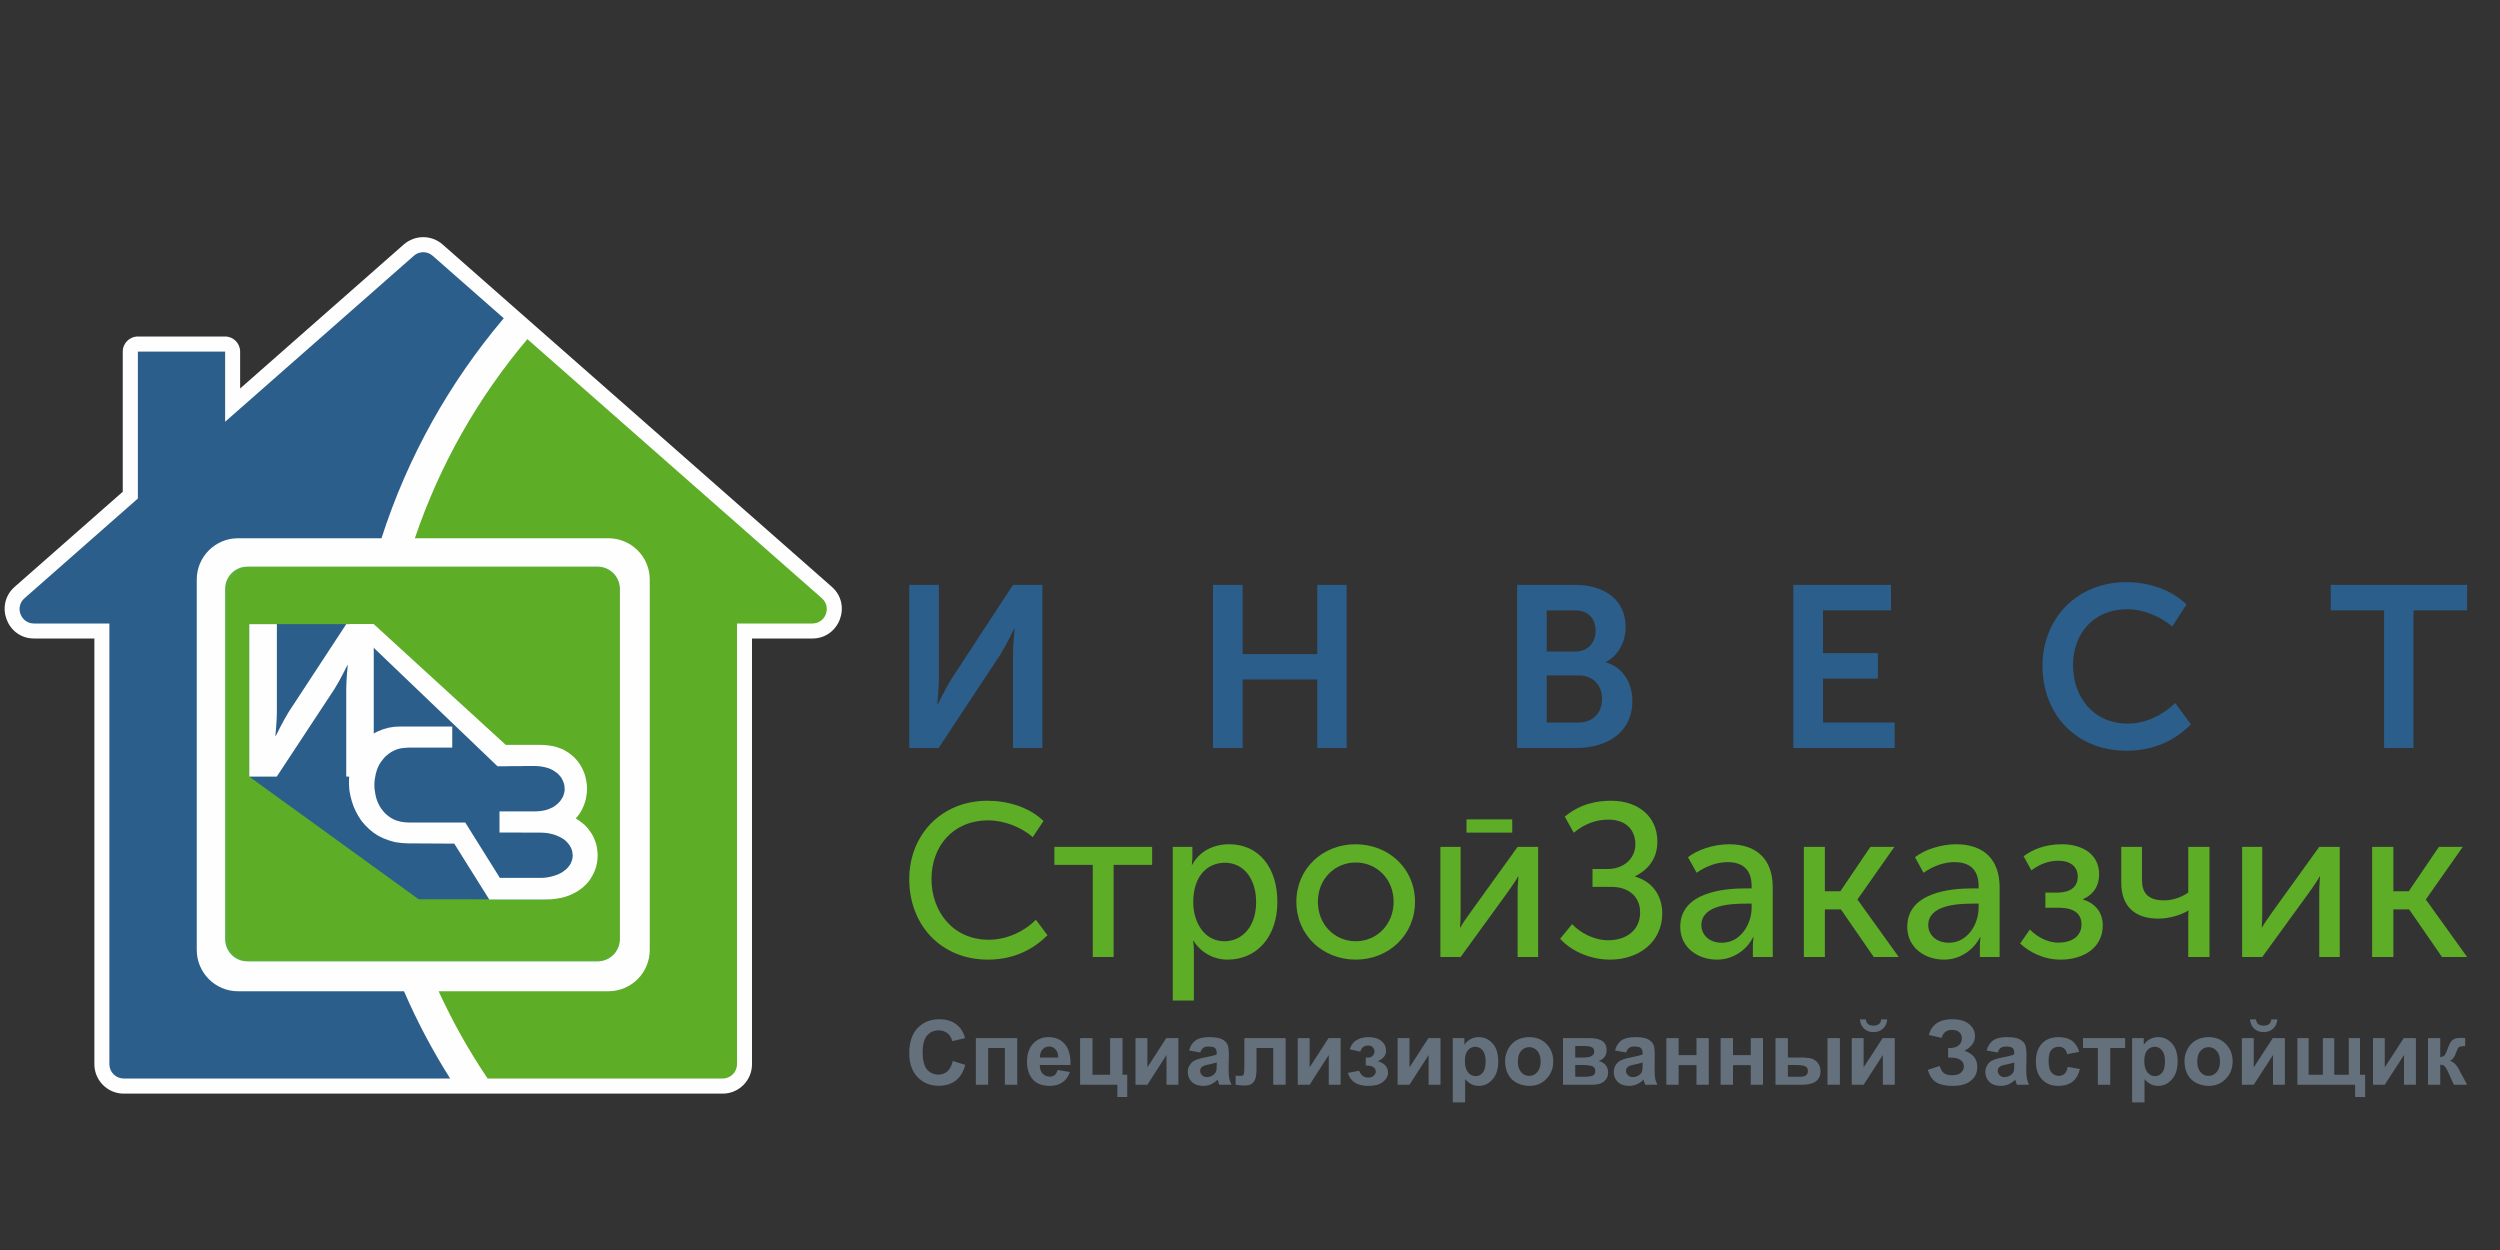 <?xml version="1.0" encoding="UTF-8"?> <svg xmlns="http://www.w3.org/2000/svg" width="200" height="100" viewBox="0 0 200 100" fill="none"><rect x="0" y="0" width="200" height="100" fill="#333333" stroke="none"/> <path d="M78.99 64.06C80.58 64.06 82.3 64.54 83.48 65.68L82.62 66.97C81.71 66.17 80.33 65.63 79.06 65.63C76.21 65.63 74.52 67.73 74.52 70.32C74.52 72.93 76.24 75.18 79.1 75.18C80.47 75.18 81.89 74.57 82.87 73.58L83.8 74.82C82.75 75.86 81.22 76.77 79.04 76.77C75.23 76.77 72.74 73.95 72.74 70.34C72.74 66.77 75.33 64.06 78.99 64.06V64.06Z" fill="#5DAD26"></path> <path d="M87.42 69.19H84.35V67.75H92.17V69.19H89.09V76.56H87.42V69.19Z" fill="#5DAD26"></path> <path d="M97.95 75.3C99.34 75.3 100.49 74.17 100.49 72.17C100.49 70.26 99.46 69.02 98 69.02C96.68 69.02 95.46 69.96 95.46 72.19C95.46 73.76 96.33 75.3 97.95 75.3ZM93.82 67.75H95.39V68.53C95.39 68.9 95.34 69.19 95.34 69.19H95.37C95.93 68.13 97.04 67.54 98.33 67.54C100.72 67.54 102.19 69.42 102.19 72.15C102.19 74.96 100.53 76.77 98.21 76.77C97.1 76.77 96.08 76.21 95.48 75.27H95.44C95.44 75.27 95.51 75.58 95.51 76.03V80.04H93.82V67.75V67.75Z" fill="#5DAD26"></path> <path d="M108.46 75.3C110.12 75.3 111.49 73.98 111.49 72.14C111.49 70.31 110.12 69 108.46 69C106.79 69 105.43 70.31 105.43 72.14C105.43 73.98 106.79 75.3 108.46 75.3ZM108.44 67.54C111.08 67.54 113.2 69.47 113.2 72.14C113.2 74.82 111.08 76.77 108.46 76.77C105.83 76.77 103.71 74.82 103.71 72.14C103.71 69.47 105.83 67.54 108.44 67.54V67.54Z" fill="#5DAD26"></path> <path d="M125.77 73.93C126.41 74.62 127.51 75.22 128.66 75.22C130.15 75.22 131.21 74.38 131.21 72.99C131.21 71.7 130.26 70.95 128.92 70.95H127.4V69.52H128.62C129.86 69.52 130.83 68.71 130.83 67.54C130.83 66.48 130.17 65.57 128.66 65.57C127.79 65.57 126.81 65.85 125.9 66.62L125.18 65.33C126.48 64.25 127.86 64.06 128.9 64.06C131.01 64.06 132.59 65.28 132.59 67.33C132.59 68.83 131.69 69.66 130.81 70.1V70.13C132.11 70.5 132.98 71.56 132.98 73.07C132.98 75.36 131.11 76.77 128.8 76.77C127.32 76.77 125.77 76.16 124.81 75.1L125.77 73.93V73.93Z" fill="#5DAD26"></path> <path d="M137.76 75.42C139.24 75.42 140.13 73.93 140.13 72.62V72.29H139.69C138.44 72.29 136.11 72.4 136.11 74.02C136.11 74.71 136.66 75.42 137.76 75.42V75.42ZM139.68 71.07H140.13V70.9C140.13 69.45 139.29 68.97 138.2 68.97C137.33 68.97 136.44 69.32 135.73 69.82L135.04 68.58C135.76 67.99 137.1 67.54 138.33 67.54C140.55 67.54 141.82 68.76 141.82 70.99V76.56H140.23V75.67C140.23 75.27 140.29 74.97 140.29 74.97H140.25C139.75 75.98 138.67 76.77 137.36 76.77C135.83 76.77 134.42 75.81 134.42 74.15C134.42 71.39 137.85 71.07 139.68 71.07V71.07Z" fill="#5DAD26"></path> <path d="M144.31 67.75H145.99V71.3H147.23L149.63 67.75H151.55L148.61 71.94V71.98L151.9 76.56H149.9L147.27 72.75H145.99V76.56H144.31V67.75Z" fill="#5DAD26"></path> <path d="M155.92 75.42C157.4 75.42 158.29 73.93 158.29 72.62V72.29H157.85C156.6 72.29 154.26 72.4 154.26 74.02C154.26 74.71 154.82 75.42 155.92 75.42V75.42ZM157.83 71.07H158.29V70.9C158.29 69.45 157.45 68.97 156.35 68.97C155.48 68.97 154.59 69.32 153.88 69.82L153.2 68.58C153.92 67.99 155.25 67.54 156.49 67.54C158.7 67.54 159.97 68.76 159.97 70.99V76.56H158.39V75.67C158.39 75.27 158.44 74.97 158.44 74.97H158.41C157.9 75.98 156.82 76.77 155.52 76.77C153.99 76.77 152.58 75.81 152.58 74.15C152.58 71.39 156 71.07 157.83 71.07V71.07Z" fill="#5DAD26"></path> <path d="M162.39 74.36C162.79 74.78 163.63 75.41 164.69 75.41C165.7 75.41 166.52 74.92 166.52 73.96C166.52 73.11 165.94 72.62 164.71 72.62H163.63V71.41H164.55C165.54 71.41 166.22 71.02 166.22 70.13C166.22 69.32 165.63 68.86 164.66 68.86C163.89 68.86 163.19 69.12 162.51 69.63L161.89 68.5C162.56 67.99 163.56 67.54 164.95 67.54C166.62 67.54 167.93 68.36 167.93 69.93C167.93 71.02 167.34 71.63 166.64 71.93V71.96C167.53 72.24 168.22 72.9 168.22 74.03C168.22 75.84 166.66 76.77 164.85 76.77C163.49 76.77 162.34 76.17 161.61 75.48L162.39 74.36V74.36Z" fill="#5DAD26"></path> <path d="M169.7 70.62V67.75H171.36V70.38C171.36 71.25 171.67 72.03 173.12 72.03C173.99 72.03 174.7 71.66 175.06 71.4V67.75H176.76V76.56H175.06V73.37C175.06 73.13 175.08 72.85 175.08 72.85H175.05C174.49 73.2 173.53 73.49 172.66 73.49C170.79 73.49 169.7 72.5 169.7 70.62Z" fill="#5DAD26"></path> <path d="M179.37 67.75H180.98V73.01C180.98 73.48 180.95 74.1 180.94 74.19H180.97C181.04 74.03 181.46 73.42 181.75 73.01L185.54 67.75H187.18V76.56H185.54V71.3C185.54 70.88 185.6 70.27 185.6 70.13H185.56C185.51 70.29 185.08 70.88 184.8 71.3L180.98 76.56H179.37V67.75V67.75Z" fill="#5DAD26"></path> <path d="M189.77 67.75H191.47V71.3H192.7L195.11 67.75H197.02L194.08 71.94V71.98L197.37 76.56H195.36L192.73 72.75H191.47V76.56H189.77V67.75Z" fill="#5DAD26"></path> <path d="M115.23 67.75H116.85V73.01C116.85 73.48 116.82 74.1 116.8 74.19H116.84C116.9 74.03 117.32 73.42 117.62 73.01L121.41 67.75H123.05V76.56H121.41V71.3C121.41 70.88 121.47 70.27 121.47 70.13H121.43C121.38 70.29 120.95 70.88 120.67 71.3L116.85 76.56H115.23V67.75V67.75Z" fill="#5DAD26"></path> <path d="M120.98 66.61H117.32V65.55H120.98V66.61Z" fill="#5DAD26"></path> <path d="M76.22 84.88L77.22 85.19C77.07 85.76 76.81 86.18 76.45 86.45C76.09 86.73 75.64 86.86 75.09 86.86C74.4 86.86 73.84 86.63 73.4 86.16C72.96 85.7 72.74 85.06 72.74 84.25C72.74 83.39 72.96 82.72 73.4 82.25C73.85 81.78 74.43 81.54 75.15 81.54C75.78 81.54 76.29 81.72 76.68 82.1C76.92 82.32 77.09 82.63 77.21 83.05L76.18 83.29C76.12 83.03 75.99 82.81 75.8 82.66C75.61 82.51 75.37 82.43 75.1 82.43C74.71 82.43 74.4 82.57 74.17 82.84C73.93 83.11 73.81 83.56 73.81 84.17C73.81 84.82 73.93 85.28 74.16 85.56C74.4 85.83 74.7 85.97 75.08 85.97C75.35 85.97 75.59 85.88 75.79 85.71C75.99 85.53 76.13 85.26 76.22 84.88ZM78.07 83.05H81.38V86.78H80.39V83.84H79.05V86.78H78.07V83.05ZM84.61 85.6L85.59 85.76C85.47 86.12 85.27 86.4 84.99 86.59C84.72 86.78 84.38 86.87 83.97 86.87C83.32 86.87 82.84 86.66 82.53 86.24C82.29 85.89 82.16 85.47 82.16 84.95C82.16 84.33 82.32 83.84 82.65 83.49C82.97 83.14 83.38 82.97 83.87 82.97C84.42 82.97 84.86 83.15 85.18 83.52C85.5 83.88 85.66 84.45 85.64 85.2H83.18C83.18 85.5 83.26 85.72 83.41 85.89C83.57 86.05 83.75 86.13 83.98 86.13C84.14 86.13 84.26 86.09 84.37 86.01C84.47 85.92 84.55 85.79 84.61 85.6ZM84.66 84.6C84.66 84.31 84.58 84.1 84.44 83.95C84.3 83.8 84.13 83.72 83.93 83.72C83.72 83.72 83.54 83.8 83.4 83.96C83.26 84.12 83.19 84.33 83.2 84.6H84.66V84.6ZM86.41 83.05H87.4V85.98H88.81V83.05H89.8V85.98H90.18V87.76H89.39V86.78H86.41V83.05V83.05ZM90.84 83.05H91.79V85.39L93.3 83.05H94.27V86.78H93.32V84.4L91.79 86.78H90.84V83.05ZM96.02 84.2L95.13 84.04C95.23 83.67 95.4 83.41 95.65 83.23C95.89 83.06 96.26 82.97 96.74 82.97C97.18 82.97 97.51 83.02 97.72 83.12C97.94 83.23 98.09 83.36 98.18 83.52C98.26 83.68 98.31 83.97 98.31 84.4L98.29 85.55C98.29 85.88 98.31 86.12 98.34 86.28C98.37 86.43 98.43 86.6 98.52 86.78H97.54C97.51 86.71 97.48 86.62 97.45 86.49C97.43 86.43 97.42 86.39 97.41 86.37C97.24 86.54 97.06 86.66 96.87 86.75C96.68 86.83 96.48 86.87 96.26 86.87C95.88 86.87 95.58 86.77 95.35 86.56C95.14 86.35 95.02 86.09 95.02 85.77C95.02 85.56 95.07 85.37 95.18 85.21C95.28 85.04 95.42 84.91 95.6 84.83C95.78 84.74 96.04 84.66 96.38 84.6C96.84 84.51 97.16 84.43 97.34 84.35V84.26C97.34 84.06 97.29 83.93 97.2 83.84C97.1 83.76 96.93 83.72 96.67 83.72C96.49 83.72 96.35 83.76 96.26 83.83C96.16 83.9 96.08 84.02 96.02 84.2V84.2ZM97.34 85C97.21 85.04 97.01 85.09 96.74 85.15C96.46 85.2 96.29 85.26 96.2 85.32C96.07 85.41 96.01 85.52 96.01 85.66C96.01 85.8 96.06 85.92 96.16 86.02C96.27 86.12 96.4 86.17 96.56 86.17C96.73 86.17 96.9 86.11 97.06 86C97.18 85.91 97.26 85.8 97.3 85.67C97.32 85.59 97.34 85.43 97.34 85.19V85V85ZM99.55 83.05H102.85V86.78H101.86V83.84H100.52V85.52C100.52 85.95 100.47 86.25 100.38 86.42C100.28 86.59 100.17 86.71 100.05 86.76C99.93 86.81 99.74 86.84 99.47 86.84C99.31 86.84 99.11 86.82 98.85 86.78V86.05C98.87 86.05 98.93 86.06 99.01 86.06C99.12 86.07 99.2 86.07 99.25 86.07C99.39 86.07 99.47 86.03 99.5 85.94C99.53 85.85 99.55 85.61 99.55 85.21V83.05V83.05ZM103.82 83.05H104.77V85.39L106.28 83.05H107.25V86.78H106.3V84.4L104.77 86.78H103.82V83.05ZM109.26 85.25V84.61C109.43 84.61 109.56 84.6 109.64 84.58C109.71 84.56 109.79 84.5 109.86 84.42C109.92 84.33 109.96 84.23 109.96 84.12C109.96 84 109.92 83.89 109.83 83.8C109.75 83.69 109.62 83.64 109.45 83.64C109.32 83.64 109.2 83.67 109.1 83.73C108.99 83.78 108.9 83.92 108.82 84.13L107.98 83.95C108.07 83.62 108.25 83.38 108.52 83.21C108.8 83.05 109.11 82.97 109.47 82.97C109.92 82.97 110.26 83.07 110.51 83.28C110.76 83.48 110.88 83.74 110.88 84.06C110.88 84.25 110.83 84.41 110.72 84.54C110.61 84.67 110.45 84.79 110.22 84.9C110.49 84.97 110.7 85.09 110.83 85.24C110.97 85.39 111.04 85.58 111.04 85.81C111.04 86.1 110.9 86.35 110.63 86.56C110.36 86.77 109.97 86.87 109.46 86.87C108.57 86.87 108.03 86.52 107.83 85.83L108.73 85.66C108.88 86.03 109.12 86.21 109.45 86.21C109.64 86.21 109.78 86.16 109.89 86.06C110.01 85.97 110.06 85.85 110.06 85.72C110.06 85.58 110 85.46 109.89 85.38C109.77 85.3 109.62 85.25 109.43 85.25H109.26V85.25ZM111.81 83.05H112.76V85.39L114.27 83.05H115.24V86.78H114.29V84.4L112.76 86.78H111.81V83.05ZM116.22 83.05H117.15V83.59C117.26 83.41 117.42 83.26 117.63 83.14C117.83 83.03 118.06 82.97 118.31 82.97C118.74 82.97 119.11 83.14 119.41 83.48C119.71 83.82 119.86 84.29 119.86 84.9C119.86 85.52 119.71 86.01 119.4 86.35C119.1 86.7 118.73 86.87 118.3 86.87C118.09 86.87 117.9 86.83 117.74 86.75C117.57 86.67 117.39 86.53 117.21 86.33V88.19H116.22V83.05V83.05ZM117.19 84.85C117.19 85.28 117.28 85.59 117.44 85.79C117.61 85.99 117.81 86.09 118.05 86.09C118.28 86.09 118.47 86 118.62 85.81C118.77 85.63 118.85 85.32 118.85 84.9C118.85 84.51 118.77 84.22 118.61 84.03C118.46 83.84 118.26 83.74 118.03 83.74C117.79 83.74 117.59 83.84 117.43 84.02C117.27 84.21 117.19 84.49 117.19 84.85V84.85ZM120.41 84.87C120.41 84.54 120.49 84.22 120.66 83.91C120.82 83.61 121.05 83.37 121.34 83.21C121.64 83.05 121.97 82.97 122.33 82.97C122.9 82.97 123.36 83.15 123.72 83.52C124.08 83.89 124.26 84.35 124.26 84.91C124.26 85.47 124.08 85.94 123.71 86.31C123.35 86.69 122.89 86.87 122.34 86.87C122 86.87 121.67 86.79 121.36 86.64C121.05 86.48 120.82 86.26 120.66 85.96C120.49 85.66 120.41 85.3 120.41 84.87ZM121.43 84.92C121.43 85.29 121.51 85.57 121.69 85.77C121.86 85.97 122.08 86.07 122.34 86.07C122.59 86.07 122.81 85.97 122.98 85.77C123.16 85.57 123.25 85.29 123.25 84.91C123.25 84.55 123.16 84.27 122.98 84.07C122.81 83.87 122.59 83.77 122.34 83.77C122.08 83.77 121.86 83.87 121.69 84.07C121.51 84.27 121.43 84.55 121.43 84.92V84.92ZM125.04 83.05H127.2C127.64 83.05 127.97 83.13 128.2 83.29C128.42 83.45 128.53 83.69 128.53 84.02C128.53 84.23 128.47 84.41 128.35 84.57C128.23 84.72 128.07 84.82 127.89 84.88C128.15 84.94 128.34 85.06 128.47 85.23C128.59 85.4 128.65 85.59 128.65 85.8C128.65 86.09 128.55 86.32 128.33 86.51C128.12 86.69 127.81 86.78 127.39 86.78H125.04V83.05V83.05ZM126.02 84.6H126.66C126.97 84.6 127.2 84.56 127.33 84.48C127.47 84.41 127.54 84.28 127.54 84.12C127.54 83.96 127.48 83.85 127.35 83.78C127.22 83.71 126.99 83.68 126.66 83.68H126.02V84.6ZM126.02 86.14H126.81C127.09 86.14 127.3 86.11 127.43 86.04C127.56 85.97 127.62 85.85 127.62 85.68C127.62 85.49 127.55 85.37 127.4 85.3C127.25 85.23 126.96 85.2 126.53 85.2H126.02V86.14V86.14ZM130.09 84.2L129.2 84.04C129.3 83.67 129.47 83.41 129.72 83.23C129.96 83.06 130.33 82.97 130.81 82.97C131.25 82.97 131.58 83.02 131.8 83.12C132.01 83.23 132.16 83.36 132.25 83.52C132.34 83.68 132.38 83.97 132.38 84.4L132.37 85.55C132.37 85.88 132.38 86.12 132.41 86.28C132.45 86.43 132.5 86.6 132.59 86.78H131.61C131.59 86.71 131.56 86.62 131.52 86.49C131.5 86.43 131.49 86.39 131.48 86.37C131.32 86.54 131.14 86.66 130.94 86.75C130.75 86.83 130.55 86.87 130.33 86.87C129.95 86.87 129.65 86.77 129.43 86.56C129.21 86.35 129.1 86.09 129.1 85.77C129.1 85.56 129.15 85.37 129.25 85.21C129.35 85.04 129.49 84.91 129.67 84.83C129.85 84.74 130.11 84.66 130.45 84.6C130.91 84.51 131.23 84.43 131.41 84.35V84.26C131.41 84.06 131.36 83.93 131.27 83.84C131.18 83.76 131 83.72 130.74 83.72C130.56 83.72 130.43 83.76 130.33 83.83C130.23 83.9 130.15 84.02 130.09 84.2V84.2ZM131.41 85C131.29 85.04 131.09 85.09 130.81 85.15C130.54 85.2 130.36 85.26 130.27 85.32C130.15 85.41 130.08 85.52 130.08 85.66C130.08 85.8 130.13 85.92 130.24 86.02C130.34 86.12 130.47 86.17 130.63 86.17C130.81 86.17 130.98 86.11 131.14 86C131.26 85.91 131.34 85.8 131.37 85.67C131.4 85.59 131.41 85.43 131.41 85.19V85V85ZM133.31 83.05H134.29V84.41H135.72V83.05H136.7V86.78H135.72V85.21H134.29V86.78H133.31V83.05ZM137.65 83.05H138.64V84.41H140.06V83.05H141.04V86.78H140.06V85.21H138.64V86.78H137.65V83.05ZM142.04 83.05H143.03V84.6H144.02C144.41 84.6 144.71 84.63 144.91 84.68C145.11 84.74 145.29 84.86 145.43 85.04C145.57 85.23 145.64 85.44 145.64 85.69C145.64 86.05 145.52 86.32 145.27 86.51C145.02 86.69 144.65 86.78 144.15 86.78H142.04V83.05V83.05ZM143.03 86.14H143.95C144.19 86.14 144.36 86.11 144.47 86.03C144.58 85.96 144.63 85.84 144.63 85.67C144.63 85.49 144.56 85.37 144.42 85.3C144.28 85.24 144.03 85.2 143.67 85.2H143.03V86.14ZM146.2 83.05H147.19V86.78H146.2V83.05ZM148.14 83.05H149.09V85.39L150.61 83.05H151.58V86.78H150.63V84.4L149.09 86.78H148.14V83.05V83.05ZM150.49 81.55H150.98C150.95 81.86 150.84 82.11 150.64 82.29C150.45 82.47 150.19 82.57 149.88 82.57C149.57 82.57 149.32 82.47 149.12 82.29C148.93 82.11 148.82 81.86 148.79 81.55H149.27C149.29 81.71 149.34 81.84 149.44 81.92C149.54 82.01 149.69 82.05 149.88 82.05C150.07 82.05 150.22 82.01 150.32 81.92C150.42 81.84 150.48 81.71 150.49 81.55V81.55ZM155.33 83.03L154.31 82.8C154.53 81.96 155.15 81.54 156.17 81.54C156.78 81.54 157.23 81.67 157.54 81.94C157.85 82.2 158 82.52 158 82.88C158 83.12 157.93 83.34 157.79 83.54C157.65 83.74 157.44 83.91 157.16 84.06C157.5 84.18 157.76 84.35 157.93 84.56C158.1 84.78 158.18 85.04 158.18 85.35C158.18 85.81 158.02 86.17 157.68 86.45C157.35 86.73 156.86 86.87 156.2 86.87C155.66 86.87 155.23 86.78 154.92 86.6C154.61 86.42 154.38 86.09 154.22 85.59L155.17 85.28C155.27 85.59 155.4 85.79 155.56 85.88C155.72 85.98 155.93 86.02 156.17 86.02C156.49 86.02 156.73 85.95 156.88 85.81C157.03 85.67 157.11 85.5 157.11 85.32C157.11 85.11 157.03 84.94 156.86 84.81C156.69 84.68 156.43 84.61 156.09 84.61H155.85V83.84H155.97C156.29 83.84 156.53 83.77 156.7 83.62C156.87 83.48 156.95 83.29 156.95 83.05C156.95 82.87 156.88 82.71 156.75 82.58C156.61 82.45 156.42 82.39 156.16 82.39C155.73 82.39 155.45 82.6 155.33 83.03ZM159.82 84.2L158.93 84.04C159.03 83.67 159.21 83.41 159.45 83.23C159.7 83.06 160.06 82.97 160.55 82.97C160.99 82.97 161.31 83.02 161.53 83.12C161.74 83.23 161.9 83.36 161.98 83.52C162.07 83.68 162.12 83.97 162.12 84.4L162.1 85.55C162.1 85.88 162.12 86.12 162.15 86.28C162.18 86.43 162.24 86.6 162.32 86.78H161.35C161.32 86.71 161.29 86.62 161.25 86.49C161.24 86.43 161.22 86.39 161.22 86.37C161.05 86.54 160.87 86.66 160.68 86.75C160.49 86.83 160.28 86.87 160.07 86.87C159.68 86.87 159.38 86.77 159.16 86.56C158.94 86.35 158.83 86.09 158.83 85.77C158.83 85.56 158.88 85.37 158.98 85.21C159.08 85.04 159.22 84.91 159.41 84.83C159.59 84.74 159.85 84.66 160.19 84.6C160.65 84.51 160.97 84.43 161.14 84.35V84.26C161.14 84.06 161.1 83.93 161.01 83.84C160.91 83.76 160.73 83.72 160.47 83.72C160.3 83.72 160.16 83.76 160.06 83.83C159.96 83.9 159.88 84.02 159.82 84.2V84.2ZM161.14 85C161.02 85.04 160.82 85.09 160.54 85.15C160.27 85.2 160.09 85.26 160.01 85.32C159.88 85.41 159.82 85.52 159.82 85.66C159.82 85.8 159.87 85.92 159.97 86.02C160.07 86.12 160.2 86.17 160.36 86.17C160.54 86.17 160.71 86.11 160.87 86C160.99 85.91 161.07 85.8 161.11 85.67C161.13 85.59 161.14 85.43 161.14 85.19V85V85ZM166.34 84.15L165.37 84.33C165.33 84.13 165.26 83.99 165.14 83.89C165.03 83.79 164.88 83.74 164.69 83.74C164.45 83.74 164.25 83.83 164.1 84C163.96 84.17 163.89 84.45 163.89 84.85C163.89 85.3 163.96 85.61 164.11 85.79C164.26 85.97 164.46 86.07 164.7 86.07C164.89 86.07 165.04 86.01 165.16 85.91C165.28 85.8 165.37 85.62 165.42 85.35L166.39 85.52C166.29 85.96 166.09 86.3 165.81 86.53C165.52 86.76 165.14 86.87 164.66 86.87C164.12 86.87 163.68 86.7 163.36 86.35C163.03 86.01 162.87 85.53 162.87 84.92C162.87 84.31 163.03 83.83 163.36 83.48C163.68 83.14 164.12 82.97 164.68 82.97C165.13 82.97 165.49 83.07 165.76 83.26C166.03 83.46 166.22 83.75 166.34 84.15V84.15ZM166.64 83.05H170.01V83.84H168.82V86.78H167.83V83.84H166.64V83.05ZM170.57 83.05H171.5V83.59C171.61 83.41 171.77 83.26 171.98 83.14C172.18 83.03 172.41 82.97 172.66 82.97C173.09 82.97 173.46 83.14 173.76 83.48C174.06 83.82 174.21 84.29 174.21 84.9C174.21 85.52 174.06 86.01 173.75 86.35C173.45 86.7 173.08 86.87 172.65 86.87C172.44 86.87 172.25 86.83 172.09 86.75C171.92 86.67 171.74 86.53 171.56 86.33V88.19H170.57V83.05V83.05ZM171.54 84.85C171.54 85.28 171.63 85.59 171.79 85.79C171.96 85.99 172.16 86.09 172.4 86.09C172.63 86.09 172.82 86 172.97 85.81C173.12 85.63 173.2 85.32 173.2 84.9C173.2 84.51 173.12 84.22 172.96 84.03C172.81 83.84 172.61 83.74 172.38 83.74C172.14 83.74 171.94 83.84 171.78 84.02C171.62 84.21 171.54 84.49 171.54 84.85V84.85ZM174.76 84.87C174.76 84.54 174.84 84.22 175.01 83.91C175.17 83.61 175.4 83.37 175.69 83.21C175.99 83.05 176.32 82.97 176.68 82.97C177.25 82.97 177.71 83.15 178.07 83.52C178.43 83.89 178.61 84.35 178.61 84.91C178.61 85.47 178.43 85.94 178.06 86.31C177.7 86.69 177.24 86.87 176.69 86.87C176.35 86.87 176.02 86.79 175.71 86.64C175.4 86.48 175.17 86.26 175.01 85.96C174.84 85.66 174.76 85.3 174.76 84.87ZM175.78 84.92C175.78 85.29 175.86 85.57 176.04 85.77C176.21 85.97 176.43 86.07 176.69 86.07C176.94 86.07 177.16 85.97 177.33 85.77C177.51 85.57 177.6 85.29 177.6 84.91C177.6 84.55 177.51 84.27 177.33 84.07C177.16 83.87 176.94 83.77 176.69 83.77C176.43 83.77 176.21 83.87 176.04 84.07C175.86 84.27 175.78 84.55 175.78 84.92V84.92ZM179.35 83.05H180.3V85.39L181.82 83.05H182.79V86.78H181.84V84.4L180.3 86.78H179.35V83.05V83.05ZM181.7 81.55H182.19C182.16 81.86 182.05 82.11 181.85 82.29C181.65 82.47 181.4 82.57 181.09 82.57C180.78 82.57 180.53 82.47 180.33 82.29C180.14 82.11 180.03 81.86 180 81.55H180.48C180.5 81.71 180.55 81.84 180.65 81.92C180.75 82.01 180.9 82.05 181.09 82.05C181.28 82.05 181.43 82.01 181.53 81.92C181.63 81.84 181.69 81.71 181.7 81.55V81.55ZM183.79 83.05H184.69V85.98H185.83V83.05H186.74V85.98H187.9V83.05H188.8V85.98H189.21V87.76H188.41V86.78H183.79V83.05V83.05ZM189.84 83.05H190.78V85.39L192.3 83.05H193.27V86.78H192.32V84.4L190.78 86.78H189.84V83.05V83.05ZM194.24 83.05H195.22V84.57C195.39 84.55 195.5 84.5 195.57 84.42C195.64 84.34 195.72 84.16 195.82 83.88C195.95 83.52 196.08 83.28 196.23 83.18C196.38 83.08 196.58 83.03 196.83 83.03C196.9 83.03 197.03 83.03 197.21 83.04L197.22 83.69C196.96 83.69 196.79 83.72 196.72 83.77C196.65 83.82 196.57 83.97 196.48 84.23C196.37 84.57 196.2 84.78 195.99 84.86C196.3 84.95 196.56 85.22 196.78 85.68C196.79 85.7 196.8 85.72 196.82 85.75L197.37 86.78H196.31L195.82 85.7C195.71 85.48 195.63 85.34 195.55 85.28C195.48 85.21 195.37 85.18 195.22 85.18V86.78H194.24V83.05V83.05Z" fill="#64717D"></path> <path fill-rule="evenodd" clip-rule="evenodd" d="M9.9 87.49C8.6 87.49 7.55 86.43 7.55 85.14V51.08H2.72C0.56 51.08 -0.45 48.38 1.17 46.95L9.82 39.34V28.13C9.82 27.46 10.36 26.92 11.03 26.92H18.01C18.67 26.92 19.21 27.46 19.21 28.13V31.08L32.31 19.55C33.2 18.78 34.52 18.78 35.4 19.55C59.45 40.71 22.01 7.77 66.55 46.95C68.17 48.38 67.15 51.08 64.99 51.08H60.16V85.14C60.16 86.43 59.11 87.49 57.82 87.49C20.65 87.49 52.53 87.49 9.9 87.49V87.49Z" fill="#FEFEFE"></path> <path fill-rule="evenodd" clip-rule="evenodd" d="M49.59 75.13C49.59 76.12 48.79 76.91 47.81 76.91H19.79C18.81 76.91 18.01 76.12 18.01 75.13V47.11C18.01 46.12 18.81 45.33 19.79 45.33H47.81C48.79 45.33 49.59 46.12 49.59 47.11V75.13Z" fill="#58AF3D"></path> <path fill-rule="evenodd" clip-rule="evenodd" d="M22.68 59.64L22.71 50.61L31.83 50.71L38.22 61.1L43.01 61.02L44.17 64.14L42.77 66.14L44.75 68.3L43.92 71.2L41.42 72.36H30.81L22.68 59.64Z" fill="#0E5D85"></path> <path fill-rule="evenodd" clip-rule="evenodd" d="M24.38 52.02H29.16L29.5 52.04L29.81 52.07L30.1 52.12L30.37 52.19L30.62 52.28L30.84 52.38L31.05 52.5L31.23 52.62L31.39 52.76L31.53 52.92L31.65 53.07L31.74 53.24L31.82 53.41L31.87 53.59L31.91 53.77L31.92 53.95L31.91 54.13L31.87 54.31L31.82 54.48L31.74 54.65L31.65 54.82L31.53 54.98L31.39 55.12L31.23 55.27L31.05 55.4L30.84 55.52L30.62 55.62L30.37 55.71L30.1 55.78L29.81 55.83L29.5 55.86L29.16 55.87H24.38V52.02ZM35.26 58.44H29.97L29.44 58.47L28.94 58.55L28.49 58.68L28.06 58.85L27.68 59.06L27.33 59.31L27.01 59.59L26.73 59.91L26.49 60.25L26.28 60.63L26.1 61.01L25.97 61.41L25.87 61.84L25.8 62.27L25.77 62.7V63.14L25.81 63.58L25.88 64.02L25.99 64.45L26.14 64.87L26.31 65.28L26.53 65.66L26.77 66.03L27.06 66.37L27.37 66.69L27.72 66.98L28.11 67.23L28.53 67.45L28.99 67.62L29.47 67.75L30 67.83L30.55 67.86L34.25 67.87L37.07 72.37L41.61 72.38L42.03 72.36L42.43 72.32L42.81 72.26L43.16 72.16L43.49 72.05L43.8 71.92L44.08 71.76L44.35 71.59L44.6 71.41L44.81 71.2L45.01 70.99L45.18 70.75L45.34 70.51L45.47 70.27L45.58 70.01L45.67 69.74L45.73 69.48L45.77 69.2L45.79 68.93V68.66L45.76 68.38L45.72 68.11L45.65 67.84L45.56 67.58L45.45 67.32L45.31 67.08L45.15 66.84L44.97 66.62L44.77 66.4L44.54 66.2L44.3 66.02L44.03 65.85L44.19 65.66L44.34 65.46L44.47 65.24L44.58 65.02L44.68 64.79L44.76 64.57L44.83 64.33L44.88 64.09L44.91 63.84L44.93 63.59V63.35L44.92 63.1L44.88 62.85L44.83 62.62L44.77 62.38L44.69 62.14L44.6 61.91L44.49 61.69L44.35 61.48L44.21 61.28L44.05 61.08L43.87 60.9L43.68 60.73L43.47 60.57L43.25 60.43L43.01 60.3L42.75 60.2L42.48 60.1L42.19 60.02L41.88 59.97L41.56 59.94L41.22 59.93H38.4L33.44 52.13L33.37 52.02L33.31 51.92L33.24 51.83L33.17 51.73L33.09 51.63L33.02 51.54L32.94 51.45L32.85 51.37L32.76 51.28L32.67 51.2L32.58 51.11L32.47 51.04L32.37 50.96L32.27 50.89L32.16 50.82L32.04 50.75L31.93 50.69L31.81 50.63L31.68 50.58L31.56 50.53L31.43 50.47L31.29 50.43L31.16 50.39L31.01 50.35L30.87 50.32L30.72 50.29L30.57 50.27L30.42 50.24L30.26 50.23L30.1 50.22L29.93 50.21L29.76 50.2H29.41H29.02H28.59H28.15H27.68H27.19H26.7H26.2H25.7H25.21H24.73H24.26H23.81H23.39H23H22.64V59.64L24.37 62.28L24.38 57.86H29.76H29.97L30.16 57.85L30.35 57.83L30.54 57.81L30.72 57.78L30.89 57.74L31.07 57.71L31.23 57.65L31.39 57.6L31.55 57.55L31.7 57.48L31.85 57.41L31.99 57.34L32.13 57.27L32.26 57.18L32.38 57.1L32.51 57.01L32.62 56.92L32.73 56.82L32.84 56.72L32.94 56.61L33.04 56.5L33.13 56.39L33.22 56.28L33.3 56.16L33.38 56.04L33.45 55.92L33.52 55.79L33.58 55.66L33.64 55.54L33.69 55.4L33.73 55.27L37.72 61.65H38.11H38.49L38.85 61.64H39.22H39.58L39.94 61.63H40.31H40.69L40.98 61.64L41.26 61.67L41.52 61.72L41.75 61.78L41.97 61.86L42.17 61.96L42.35 62.07L42.52 62.19L42.66 62.32L42.79 62.47L42.89 62.62L42.98 62.77L43.05 62.94L43.09 63.1L43.12 63.27L43.13 63.44V63.61L43.1 63.78L43.05 63.95L42.99 64.11L42.91 64.26L42.81 64.41L42.68 64.56L42.54 64.69L42.38 64.82L42.21 64.93L42.01 65.03L41.79 65.12L41.56 65.19L41.3 65.24L41.03 65.27L40.74 65.28H37.89V66.98L41.16 66.99L41.47 67L41.78 67.04L42.05 67.09L42.31 67.17L42.55 67.25L42.77 67.36L42.96 67.47L43.14 67.59L43.29 67.73L43.43 67.87L43.54 68.02L43.63 68.18L43.7 68.34L43.75 68.5L43.77 68.67L43.78 68.84L43.77 69.01L43.73 69.18L43.68 69.34L43.6 69.51L43.5 69.66L43.38 69.81L43.24 69.95L43.08 70.08L42.9 70.21L42.69 70.31L42.47 70.4L42.23 70.49L41.96 70.55L41.67 70.6L41.36 70.63L41.03 70.64H37.91L35.13 66.17H34.9H34.66H34.38H34.1H33.8H33.49H33.17H32.85H32.53H32.21H31.89H31.6H31.3H31.04H30.79H30.57L30.23 66.16L29.92 66.11L29.63 66.03L29.37 65.92L29.11 65.78L28.89 65.62L28.68 65.44L28.51 65.24L28.34 65.02L28.2 64.78L28.08 64.53L27.99 64.27L27.91 64L27.86 63.72L27.82 63.44V63.16V62.88L27.86 62.59L27.91 62.32L27.99 62.05L28.08 61.79L28.2 61.54L28.34 61.31L28.51 61.08L28.68 60.88L28.89 60.7L29.11 60.54L29.37 60.4L29.63 60.29L29.92 60.21L30.23 60.16L30.57 60.14H35.26V58.44V58.44Z" fill="#FEFEFE"></path> <path fill-rule="evenodd" clip-rule="evenodd" d="M48.67 79.3H35.09C36.21 81.74 37.52 84.08 39.01 86.28H57.81C58.45 86.28 58.96 85.77 58.96 85.14V49.88H64.99C66.05 49.88 66.55 48.56 65.75 47.86L42.19 27.13C38.26 31.78 35.18 37.17 33.19 43.06H48.67C50.5 43.06 51.98 44.54 51.98 46.36V75.99C51.98 77.82 50.5 79.3 48.67 79.3Z" fill="#5DAD26"></path> <path fill-rule="evenodd" clip-rule="evenodd" d="M32.32 79.3H19.04C17.22 79.3 15.74 77.82 15.74 75.99V46.36C15.74 44.54 17.22 43.06 19.04 43.06H30.52C32.61 36.54 35.97 30.58 40.3 25.46L34.61 20.46C34.18 20.08 33.54 20.08 33.11 20.46L18.01 33.74V28.13H14.52H11.03V39.88L1.96 47.86C1.16 48.56 1.66 49.88 2.72 49.88H8.75V85.14C8.75 85.77 9.27 86.28 9.9 86.28H36.01C34.61 84.06 33.37 81.73 32.32 79.3Z" fill="#2B5E8A"></path> <path fill-rule="evenodd" clip-rule="evenodd" d="M49.56 75.03C49.56 76.01 48.78 76.8 47.8 76.8H19.95C18.98 76.8 18.19 76.01 18.19 75.03V47.18C18.19 46.21 18.98 45.42 19.95 45.42H47.8C48.78 45.42 49.56 46.21 49.56 47.18V75.03Z" fill="#5DAD26"></path> <path fill-rule="evenodd" clip-rule="evenodd" d="M19.94 62.13V49.93H28.91L40.85 60.75L45.62 60.68L46.76 63.77L45.37 65.76L47.34 67.91L46.52 70.79L44.03 71.95L33.49 71.94L19.94 62.13Z" fill="#2B5E8A"></path> <path fill-rule="evenodd" clip-rule="evenodd" d="M36.18 58.12H32.09L31.56 58.14L31.07 58.22L30.62 58.35L30.2 58.52L29.81 58.72L29.46 58.98L29.15 59.26L28.87 59.57L28.63 59.91L28.43 60.28L28.25 60.67L28.12 61.07L28.01 61.49L27.95 61.92L27.92 62.35V62.78L27.95 63.22L28.03 63.65L28.14 64.08L28.28 64.5L28.46 64.9L28.67 65.29L28.91 65.66L29.2 66L29.51 66.31L29.86 66.6L30.24 66.85L30.66 67.06L31.11 67.23L31.6 67.37L32.12 67.44L32.67 67.47L36.34 67.49L39.14 71.96H43.66L44.08 71.95L44.47 71.9L44.84 71.84L45.2 71.75L45.52 71.64L45.83 71.5L46.12 71.35L46.38 71.18L46.62 71L46.84 70.79L47.04 70.58L47.21 70.35L47.36 70.11L47.49 69.86L47.6 69.61L47.69 69.34L47.75 69.08L47.79 68.81L47.81 68.53V68.26L47.78 67.99L47.74 67.72L47.67 67.45L47.58 67.2L47.47 66.94L47.33 66.69L47.17 66.46L47 66.24L46.8 66.02L46.57 65.83L46.33 65.65L46.06 65.47L46.22 65.29L46.37 65.09L46.5 64.87L46.61 64.65L46.71 64.43L46.79 64.2L46.86 63.96L46.9 63.72L46.94 63.48L46.96 63.23V62.99L46.94 62.74L46.91 62.5L46.86 62.26L46.8 62.02L46.72 61.79L46.62 61.56L46.51 61.34L46.38 61.13L46.24 60.93L46.08 60.74L45.91 60.56L45.71 60.39L45.5 60.23L45.28 60.09L45.05 59.96L44.79 59.86L44.52 59.76L44.23 59.69L43.92 59.64L43.6 59.6L43.27 59.59H40.46L29.9 49.93H27.92L39.8 61.3H40.18H40.55L40.91 61.29H41.28H41.64L42 61.28H42.37H42.74L43.03 61.29L43.31 61.32L43.56 61.37L43.8 61.43L44.02 61.51L44.22 61.61L44.39 61.72L44.56 61.84L44.7 61.97L44.83 62.12L44.93 62.26L45.01 62.42L45.08 62.58L45.13 62.74L45.16 62.91L45.17 63.08V63.25L45.14 63.42L45.09 63.59L45.03 63.75L44.94 63.9L44.84 64.05L44.72 64.19L44.58 64.33L44.42 64.45L44.25 64.57L44.05 64.66L43.84 64.75L43.6 64.82L43.35 64.87L43.08 64.9L42.79 64.91H39.96V66.6L43.21 66.61L43.52 66.62L43.82 66.65L44.1 66.71L44.36 66.78L44.59 66.87L44.81 66.97L45 67.08L45.18 67.2L45.33 67.34L45.46 67.49L45.57 67.63L45.66 67.79L45.73 67.95L45.78 68.11L45.8 68.28L45.82 68.45L45.8 68.62L45.77 68.79L45.71 68.95L45.64 69.11L45.54 69.26L45.42 69.41L45.28 69.55L45.11 69.68L44.94 69.8L44.73 69.91L44.51 70L44.27 70.08L44 70.15L43.71 70.2L43.41 70.23H43.08H39.99L37.22 65.8H36.99H36.75H36.48H36.19H35.89H35.58H35.27H34.95H34.63H34.31H34H33.71H33.42H33.15H32.9H32.68L32.35 65.78L32.04 65.73L31.75 65.65L31.49 65.55L31.24 65.41L31.02 65.25L30.81 65.07L30.64 64.87L30.47 64.65L30.33 64.41L30.21 64.16L30.12 63.91L30.05 63.64L30 63.36L29.96 63.08L29.95 62.8L29.96 62.52L30 62.24L30.05 61.97L30.12 61.7L30.21 61.44L30.33 61.19L30.47 60.96L30.64 60.74L30.81 60.54L31.02 60.36L31.24 60.2L31.49 60.06L31.75 59.95L32.04 59.87L32.35 59.83L32.68 59.81H36.18V58.12Z" fill="#FEFEFE"></path> <path d="M19.94 49.93H22.15V56.97C22.15 57.69 22.03 58.86 22.03 58.86H22.07C22.07 58.86 22.65 57.67 23.1 56.95L27.7 49.93H29.9V62.13H27.7V55.1C27.7 54.38 27.82 53.21 27.82 53.21H27.79C27.79 53.21 27.22 54.38 26.77 55.1L22.14 62.13H19.94V49.93V49.93Z" fill="#FEFEFE"></path> <path d="M72.74 46.79H75.11V54.33C75.11 55.1 74.98 56.35 74.98 56.35H75.02C75.02 56.35 75.64 55.08 76.12 54.31L81.04 46.79H83.39V59.84H81.04V52.33C81.04 51.55 81.17 50.3 81.17 50.3H81.13C81.13 50.3 80.53 51.55 80.05 52.33L75.09 59.84H72.74V46.79V46.79Z" fill="#2B5E8A"></path> <path d="M97.04 46.79H99.41V52.33H105.38V46.79H107.73V59.84H105.38V54.36H99.41V59.84H97.04V46.79Z" fill="#2B5E8A"></path> <path d="M126.27 57.8C127.48 57.8 128.16 57.01 128.16 55.91C128.16 54.82 127.47 54.03 126.27 54.03H123.74V57.8H126.27ZM126.03 52.12C127.06 52.12 127.65 51.39 127.65 50.45C127.65 49.51 127.08 48.83 125.99 48.83H123.74V52.12H126.03V52.12ZM121.37 46.79H126.02C128.38 46.79 130.05 48.01 130.05 50.16C130.05 51.37 129.47 52.42 128.48 52.95V52.99C129.91 53.41 130.59 54.73 130.59 56.06C130.59 58.66 128.49 59.84 126.09 59.84H121.37V46.79V46.79Z" fill="#2B5E8A"></path> <path d="M143.47 46.79H151.28V48.83H145.84V52.25H150.23V54.29H145.84V57.8H151.57V59.84H143.47V46.79Z" fill="#2B5E8A"></path> <path d="M170.1 46.57C171.81 46.57 173.65 47.12 174.92 48.36L173.78 50.12C172.86 49.33 171.48 48.74 170.21 48.74C167.35 48.74 165.84 50.82 165.84 53.23C165.84 55.67 167.4 57.89 170.23 57.89C171.63 57.89 173.03 57.21 174.02 56.24L175.27 57.95C174.15 59.09 172.47 60.06 170.14 60.06C166.04 60.06 163.4 57.1 163.4 53.26C163.4 49.47 166.17 46.57 170.1 46.57V46.57Z" fill="#2B5E8A"></path> <path d="M190.73 48.83H186.46V46.79H197.37V48.83H193.08V59.84H190.73V48.83Z" fill="#2B5E8A"></path> </svg> 